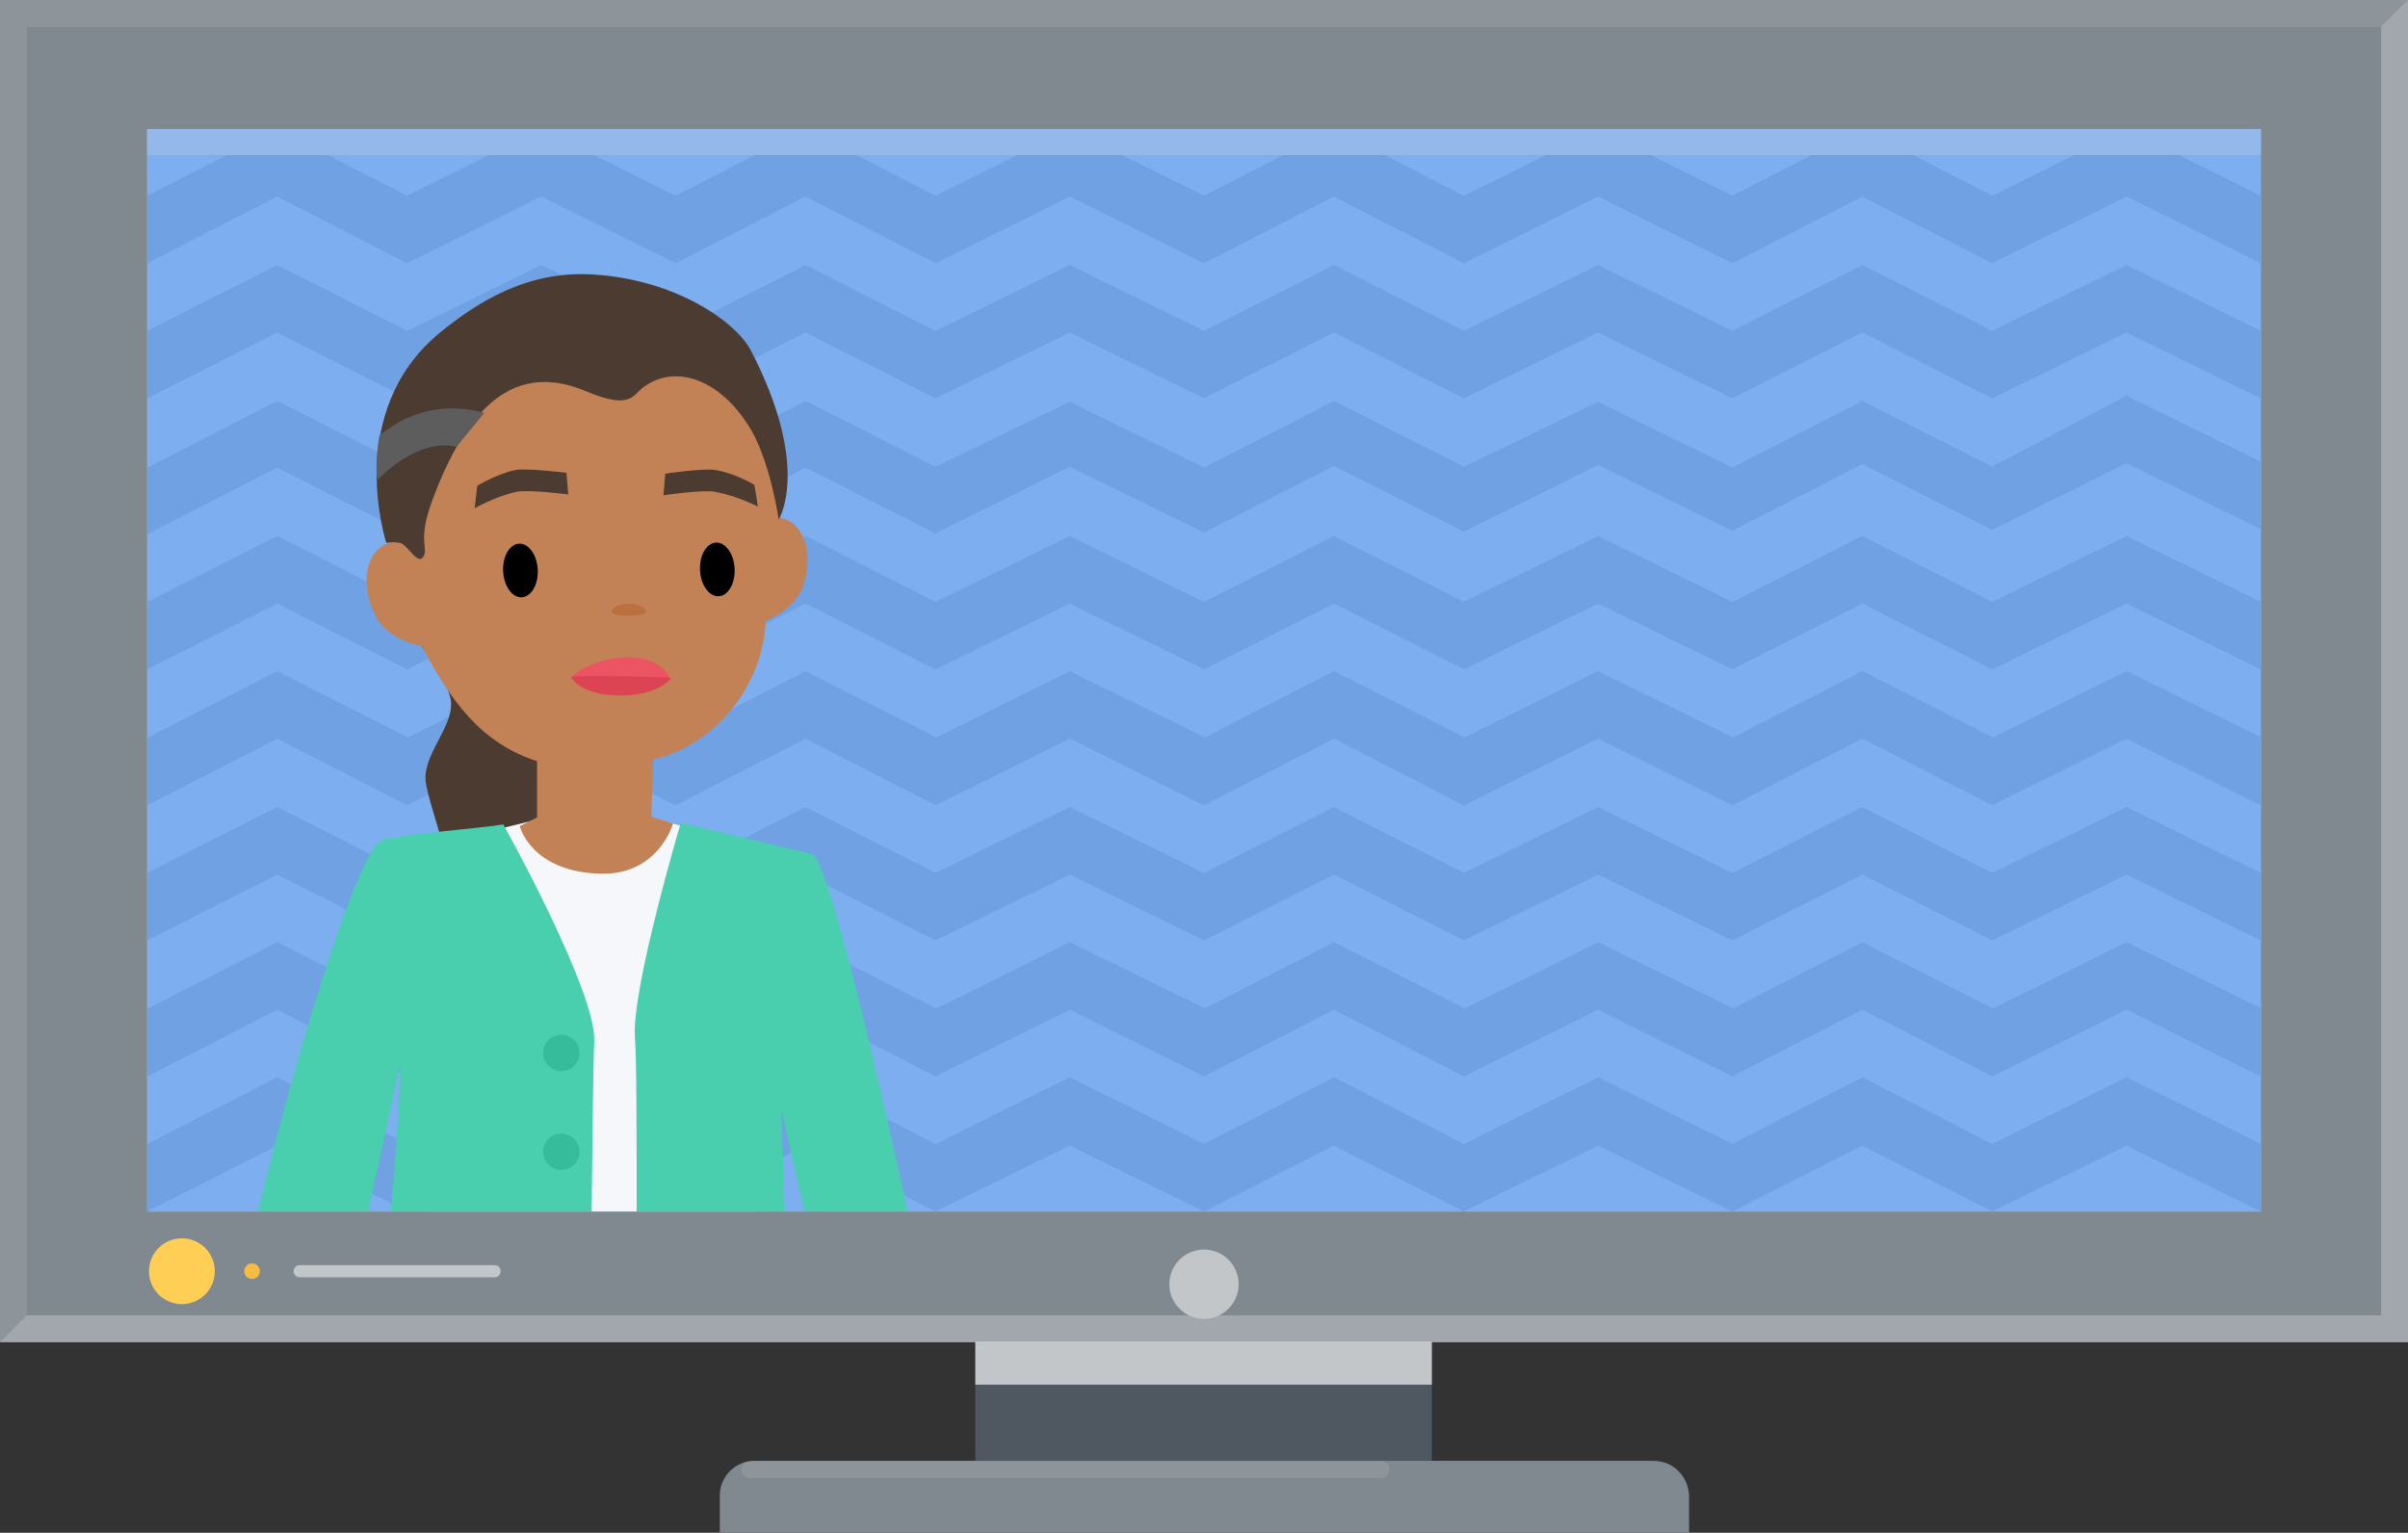<svg version="1.1" xmlns="http://www.w3.org/2000/svg" x="0px" y="0px" width="278px" height="177px" viewBox="0 0 278 177" xml:space="preserve"><rect x="0" y="0" width="278" height="177" fill="#333333" stroke="none"/><style type="text/css">.st0{fill:#818990;} .st1{opacity:0.5;fill:#C3C6C8;} .st2{opacity:0.1;fill:#FFFFFF;} .st3{fill:#4F5861;} .st4{fill:#C3C6C8;} .st5{fill:#B6ECDF;} .st6{fill:#F6BB43;} .st7{fill:#FFCE54;} .st8{fill:#7DAFF0;} .st9{fill:#6FA1E3;} .st10{fill:#94B8EA;} .st11{fill:#4C3B30;} .st12{fill:#F6F7FA;} .st13{fill:#49CFAE;} .st14{fill:#C38256;} .st15{fill:#ED5463;} .st16{fill:#DC4453;} .st17{fill:#BB713F;} .st18{fill:#5D5D5D;} .st19{fill:#36BB9B;}</style><g id="TV03"><path class="st0" d="M0 0h278v155H0z"/><path class="st1" d="M274.9 151.9V3.1L278 0v155H0l3.1-3.1z"/><path class="st2" d="M278 0l-3 3.1H3.1V152L0 155V0z"/><path class="st3" d="M112.6 154.9h52.7v13.8h-52.7z"/><path class="st4" d="M112.6 154.9h52.7v5h-52.7z"/><path class="st0" d="M190.9 168.7H87.1c-2.2 0-4 1.8-4 4v4.3H195v-4.3c-.1-2.2-1.8-4-4.1-4z"/><path class="st2" d="M86.6 170.7h72.8c.6 0 1-.4 1-1s-.4-1-1-1H86.6c-.6 0-1 .4-1 1s.5 1 1 1z"/><circle class="st4" cx="139" cy="148.3" r="4"/><path class="st5" d="M17 14.9h244v125H17z"/><path class="st1" d="M17 14.9h244v3H17z"/><path class="st4" d="M34.6 147.5h22.5c.4 0 .7-.3.7-.7 0-.4-.3-.7-.7-.7H34.6c-.4 0-.7.3-.7.7 0 .4.3.7.7.7z"/><circle class="st6" cx="29.1" cy="146.8" r="0.9"/><circle class="st7" cx="21" cy="146.8" r="3.8"/><g><path class="st8" d="M17 14.9h244v125H17z"/><path class="st9" d="M245.5 14.9L230 22.6l-15-7.7-15 7.7-15.5-7.7-15.5 7.7-15-7.7-15 7.7-15.5-7.7-15.5 7.7-15-7.7-15 7.7-15.5-7.7L47 22.6l-15-7.7-15 7.7v7.8l15-7.7 15 7.7 15.5-7.7L78 30.4l15-7.7 15 7.7 15.5-7.7 15.5 7.7 15-7.7 15 7.7 15.5-7.7 15.5 7.7 15-7.7 15 7.7 15.5-7.7 15.5 7.7v-7.8zM245.5 30.6L230 38.2l-15-7.6-15 7.6-15.5-7.6-15.5 7.6-15-7.6-15 7.6-15.5-7.6-15.5 7.6-15-7.6-15 7.6-15.5-7.6L47 38.2l-15-7.6-15 7.6V46l15-7.6L47 46l15.5-7.6L78 46l15-7.6 15 7.6 15.5-7.6L139 46l15-7.6 15 7.6 15.5-7.6L200 46l15-7.6 15 7.6 15.5-7.6L261 46v-7.8z"/><path class="st9" d="M17 61.7L32 54l15 7.6L62.5 54 78 61.7 93 54l15 7.6 15.5-7.7 15.5 7.6 15-7.7 15 7.6 15.5-7.7 15.5 7.6 15-7.7 15 7.6 15.5-7.7 15.5 7.6v-7.8l-15.5-7.6-15.5 8.2-15-7.6-15 7.7-15.5-7.6-15.5 7.5-15-7.6-15 7.7-15.5-7.6-15.5 7.5-15-7.6L78 54l-15.5-7.6L47 53.9l-15-7.6L17 54v7.7zM245.5 61.9L230 69.5l-15-7.6-15 7.6-15.5-7.6-15.5 7.6-15-7.6-15 7.6-15.5-7.6-15.5 7.6-15-7.6-15 7.6-15.5-7.6L47 69.5l-15-7.6-15 7.6v7.8l15-7.6 15 7.6 15.5-7.6L78 77.3l15-7.6 15 7.6 15.5-7.6 15.5 7.6 15-7.6 15 7.6 15.5-7.6 15.5 7.6 15-7.6 15 7.6 15.5-7.6 15.5 7.6v-7.8zM245.5 77.5L230 85.2v-.1l-15-7.6-15 7.7v-.1l-15.5-7.6-15.5 7.7v-.1l-15-7.6-15 7.7v-.1l-15.5-7.6-15.5 7.7v-.1l-15-7.6-15 7.7v-.1l-15.5-7.6L47 85.2v-.1l-15-7.6-15 7.7V93l15-7.7L47 93l15.5-7.7L78 93l15-7.7 15 7.7 15.5-7.7L139 93l15-7.7 15 7.7 15.5-7.7L200 93l15-7.7 15 7.7 15.5-7.7L261 93v-7.9zM245.5 93.2l-15.5 7.6-15-7.6-15 7.6-15.5-7.6-15.5 7.6-15-7.6-15 7.6-15.5-7.6-15.5 7.6-15-7.6-15 7.6-15.5-7.6-15.5 7.6-15-7.6-15 7.6v7.8l15-7.6 15 7.6 15.5-7.6 15.5 7.6 15-7.6 15 7.6 15.5-7.6 15.5 7.6 15-7.6 15 7.6 15.5-7.6 15.5 7.6 15-7.6 15 7.6 15.5-7.6 15.5 7.6v-7.8zM245.5 108.8l-15.5 7.7v-.1l-15-7.6-15 7.7v-.1l-15.5-7.6-15.5 7.7v-.1l-15-7.6-15 7.7v-.1l-15.5-7.6-15.5 7.7v-.1l-15-7.6-15 7.7v-.1l-15.5-7.6-15.5 7.7v-.1l-15-7.6-15 7.7v7.8l15-7.7 15 7.7 15.5-7.7 15.5 7.7 15-7.7 15 7.7 15.5-7.7 15.5 7.7 15-7.7 15 7.7 15.5-7.7 15.5 7.7 15-7.7 15 7.7 15.5-7.7 15.5 7.7v-7.9zM245.5 124.4l-15.5 7.7-15-7.7-15 7.7-15.5-7.7-15.5 7.7-15-7.7-15 7.7-15.5-7.7-15.5 7.7-15-7.7-15 7.7-15.5-7.7-15.5 7.7-15-7.7-15 7.7v7.8l15-7.6 15 7.6 15.5-7.6 15.5 7.6 15-7.6 15 7.6 15.5-7.6 15.5 7.6 15-7.6 15 7.6 15.5-7.6 15.5 7.6 15-7.6 15 7.6 15.5-7.6 15.5 7.6v-7.8z"/><path class="st10" d="M261 14.9v3H17v-3z"/></g></g><g id="_x30_5"><path class="st11" d="M69 37.8s-22.5 3-22.7 30.6c0 4.6 4.8 8.4 5.7 12.2.7 3.2-3.5 6.6-2.8 10 .8 4.2 3.1 8.4 2.6 14.1-.8 8.5 16.8-5 15.1-10.9-.4-1.4 2.1-56 2.1-56z"/><path class="st12" d="M45.5 98.7l1.8 14.6 2.3 26.6H87l3.8-27.6 1.7-13-23-6.5z"/><path class="st13" d="M44.3 96.9c-3.1.7-11.1 28.5-14.5 43h12.7l3.7-17s0 5.4-1.1 17h23.2c.1-9 .2-17.8.3-19.5.4-5.7-10.5-25.2-10.5-25.2-2.2.4-11.1 1.1-13.8 1.7zM104.8 139.9c-2.9-13.2-9.1-40.8-11.1-41.3-3.1-.7-15.1-3.6-15.1-3.6s-5.7 19.2-5.3 24.8c.2 2.5.2 11.2.2 20.1h17.1l-.4-11.8 2.7 11.8h11.9z"/><path class="st14" d="M44.4 62.9c.1-.1.2-.1.4-.1-.1-.4-.1-.8-.2-1.2-2-13.7 8.1-25 21.7-27s21.3 7.2 23.3 21c.2 1.4.3 2.8.3 4.2.2 0 .4.1.6.1 2.5.8 3.4 4.3 2.2 7.8-.7 1.9-2.4 3.2-4.3 4-.3 7.5-5.9 14.4-13 16l-.2 6.6 2.5.8s-1.6 5.8-8.1 5.8c-8.3-.1-9.6-5.5-9.6-5.5l2-1v-6.5c-6.5-2.1-10-7-13.3-13.3-2.1-.4-4.3-1.5-5.3-3.4-1.8-3.5-1.3-7.1 1-8.3z"/><ellipse transform="rotate(177.17 60.042 65.891) scale(1)" cx="60" cy="65.9" rx="2" ry="3.1"/><ellipse transform="matrix(-.999 .05 -.05 -.999 168.82 127.35)" cx="82.8" cy="65.8" rx="2" ry="3.1"/><path class="st15" d="M77.4 78.3s-1.1-2.4-4.8-2.4c-3.4 0-6 1.6-6.5 2.2-.8.7 7.9 2.5 11.3.2z"/><path class="st16" d="M77.5 78.3s-1.2 1.8-5.2 2c-3.8.2-5.8-1.1-6.4-2.1-.1-.3 11.6 0 11.6.1z"/><path class="st17" d="M74.6 70.7c0-.5-.9-1-2-1s-2 .4-2 1 4 .5 4 0z"/><path class="st11" d="M50.8 38.4c4.3-3.5 10.1-7.2 17.7-6.7 9.6.6 16.5 5.5 18.2 8.8C93.7 54 89.9 60 89.9 60s-.9-6.3-3.1-10.2c-3.6-6.2-8.8-7.6-12.2-5.3-1.6.9-1.4 3-6.9.7-7.1-3-13.1-.1-17.8 12.6-1.6 4.3-.6 5.4-.9 6.2-.6 1.7-1.9-1.1-2.8-1.3-1.1-.2-1.6 0-1.6 0s-5-15.1 6.2-24.3z"/><path class="st11" d="M76.8 54.7l-.2 2.5s4.6-.7 6-.4c2.6.5 4.9 1.7 4.9 1.7l-.4-2.5s-2.1-1.3-4.4-1.7c-1.2-.3-5.9.4-5.9.4zM65.4 54.6l.2 2.5s-4.6-.6-6-.3c-2.6.6-4.8 1.9-4.8 1.9l.3-2.6s2.1-1.3 4.3-1.8c1.2-.3 6 .3 6 .3z"/><path class="st18" d="M55.9 47.7s-6.2-2.3-12.1 2.6c0 0-.6 3.4-.2 5.1 0 0 4.5-4.9 9.1-3.8l3.2-3.9z"/><circle class="st19" cx="64.8" cy="121.6" r="2.1"/><circle class="st19" cx="64.8" cy="133" r="2.1"/></g></svg>